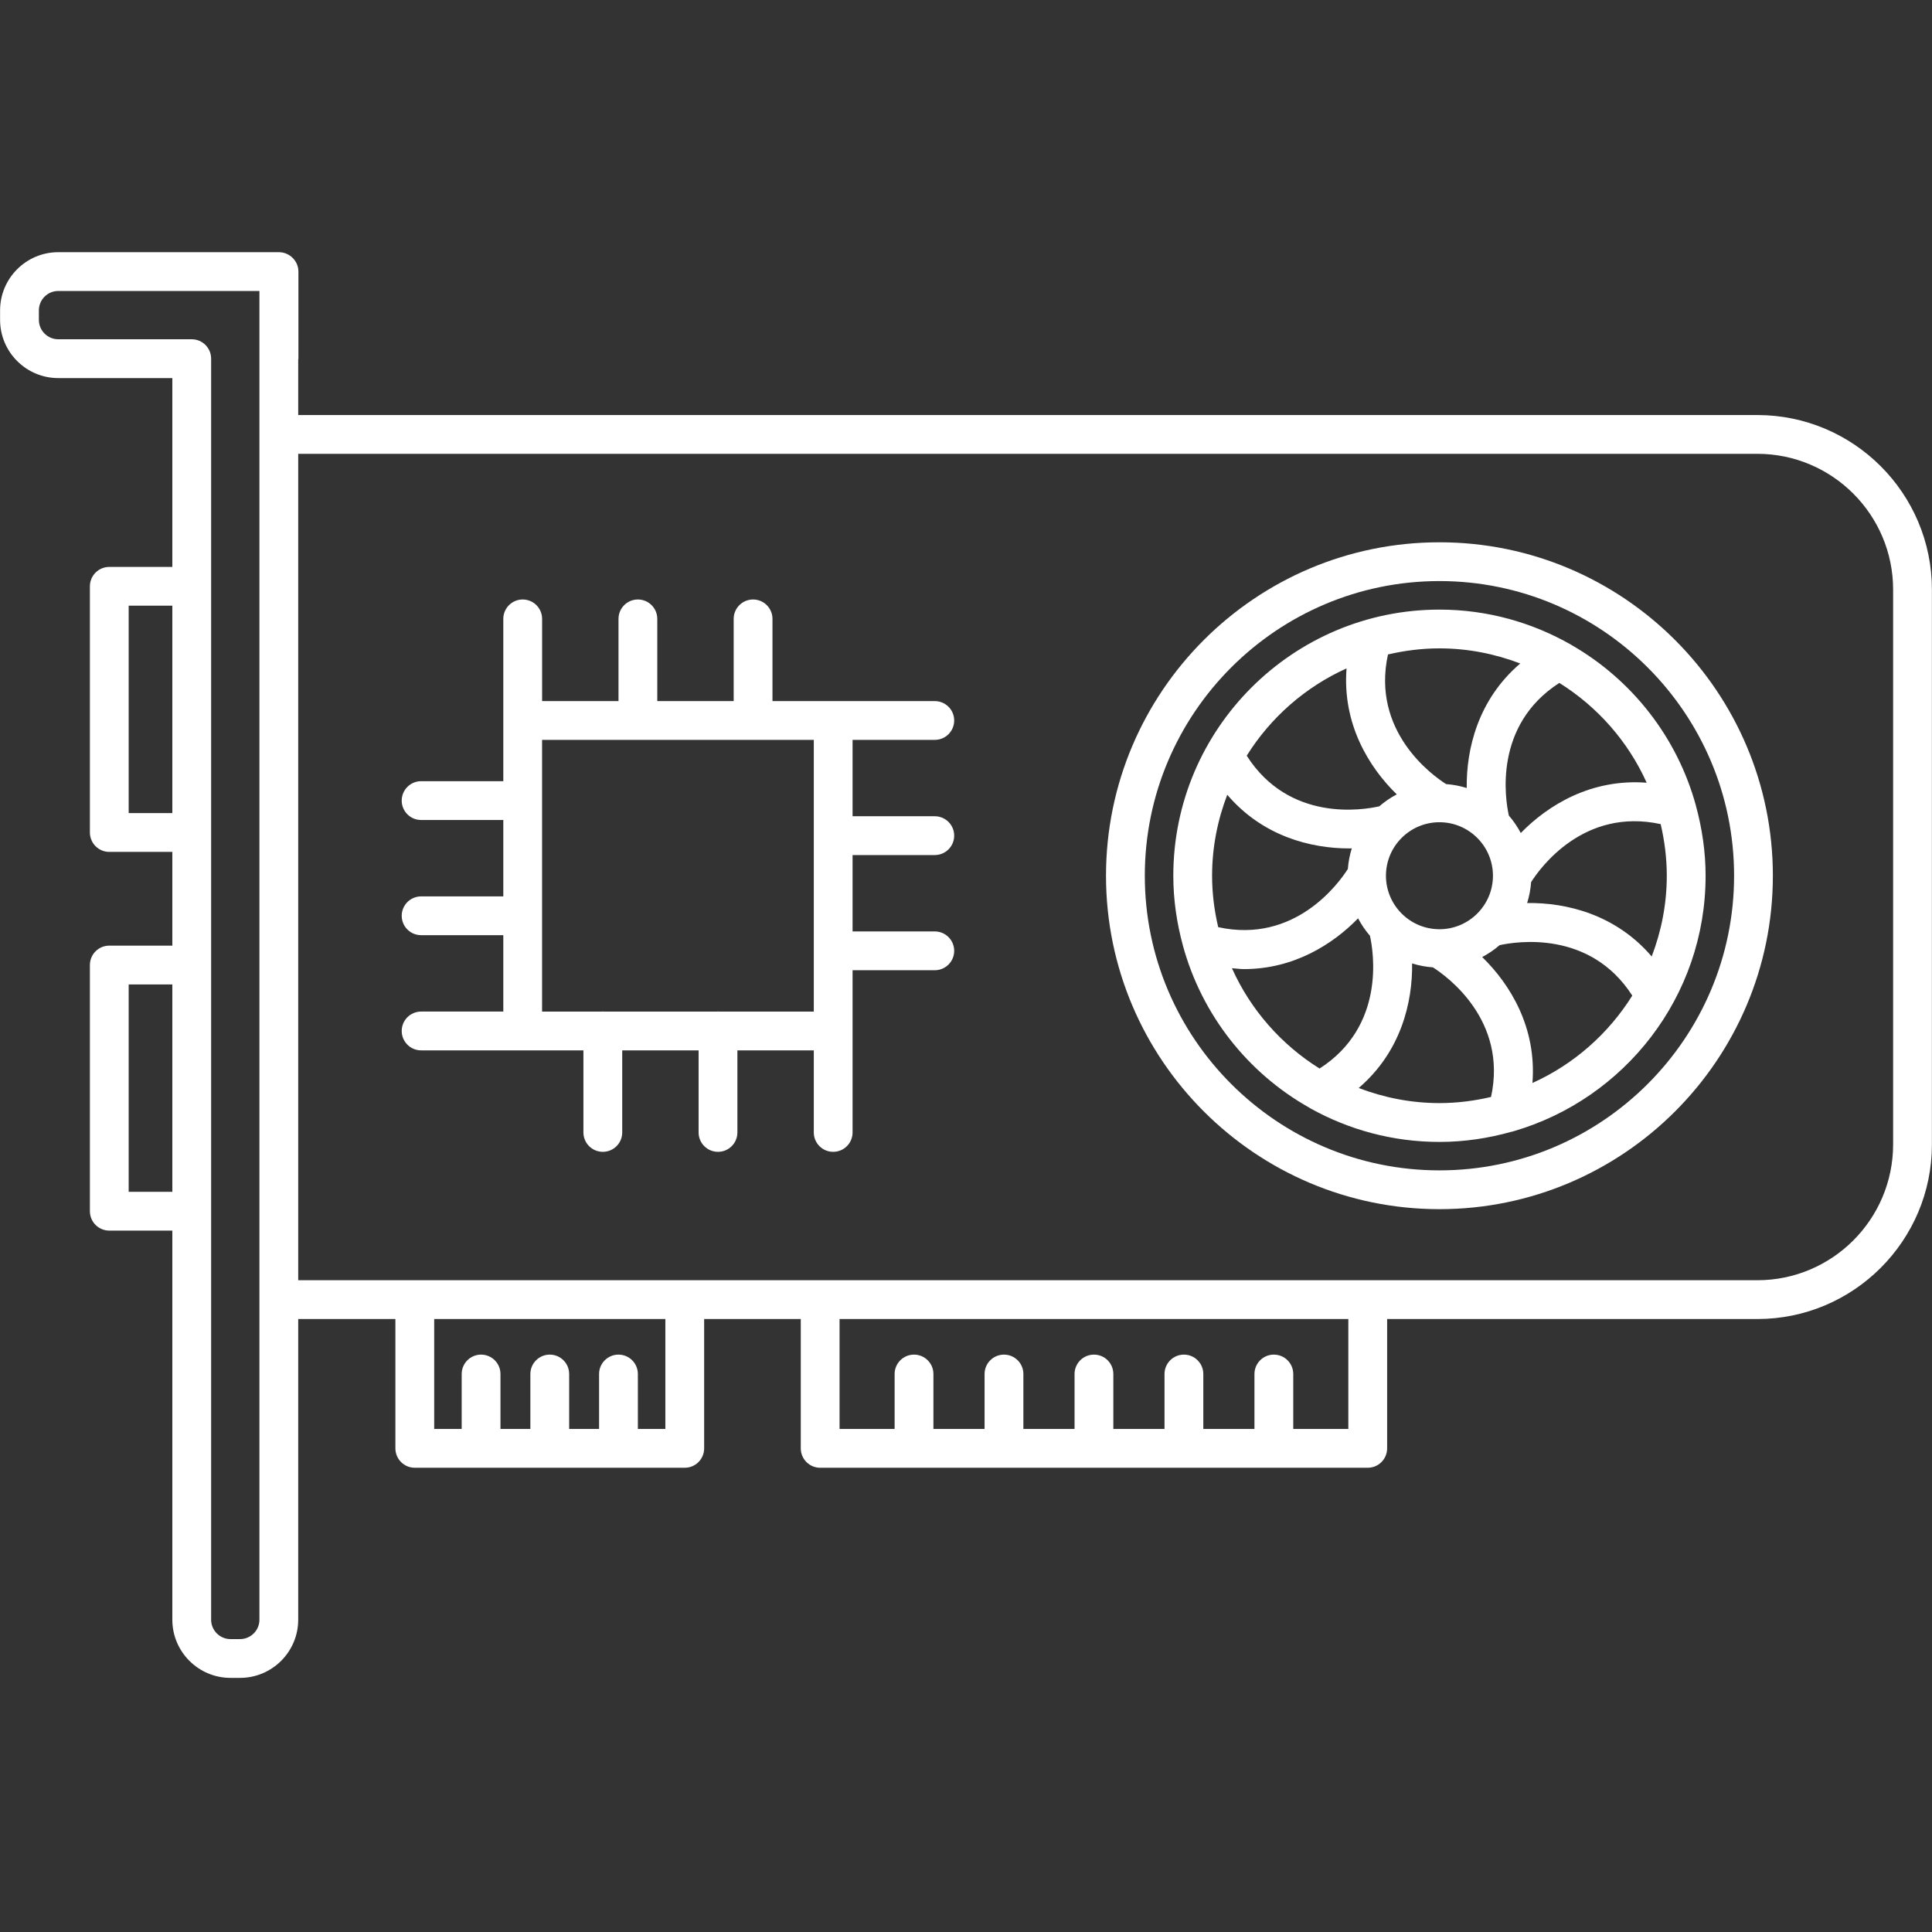 <?xml version="1.0" encoding="UTF-8"?>
<svg xmlns="http://www.w3.org/2000/svg" xmlns:xlink="http://www.w3.org/1999/xlink" width="500" viewBox="0 0 375 375" height="500" preserveAspectRatio="xMidYMid meet">
  <rect x="0" y="0" width="375" height="375" fill="#333333" stroke="none"/>
  <defs>
    <clipPath id="6765d943ec">
      <path d="M 0 48.75 L 375 48.75 L 375 326 L 0 326 Z M 0 48.75 " clip-rule="nonzero"></path>
    </clipPath>
  </defs>
  <g clip-path="url(#6765d943ec)">
    <path fill="#ffffff" d="M 341.098 80.559 L 57.883 80.559 L 57.883 69.801 C 57.887 69.738 57.922 69.684 57.922 69.621 L 57.922 52.715 C 57.922 50.637 56.199 48.949 54.117 48.949 L 11.309 48.949 C 5.082 48.949 0.016 54.016 0.016 60.246 L 0.016 62.09 C 0.016 68.316 5.082 73.387 11.309 73.387 L 33.449 73.387 L 33.449 110.039 L 21.211 110.039 C 19.129 110.039 17.449 111.723 17.449 113.801 L 17.449 161.586 C 17.449 163.664 19.129 165.352 21.211 165.352 L 33.449 165.352 L 33.449 183.547 L 21.211 183.547 C 19.129 183.547 17.449 185.234 17.449 187.312 L 17.449 235.094 C 17.449 237.172 19.129 238.859 21.211 238.859 L 33.449 238.859 L 33.449 314.383 C 33.449 320.609 38.516 325.676 44.742 325.676 L 46.59 325.676 C 52.816 325.676 57.883 320.609 57.883 314.383 L 57.883 256.023 L 76.746 256.023 L 76.746 281.125 C 76.746 283.203 78.43 284.891 80.512 284.891 L 132.91 284.891 C 134.992 284.891 136.676 283.203 136.676 281.125 L 136.676 256.023 L 155.43 256.023 L 155.43 281.125 C 155.43 283.203 157.113 284.891 159.195 284.891 L 265.477 284.891 C 267.559 284.891 269.242 283.203 269.242 281.125 L 269.242 256.023 L 341.098 256.023 C 359.785 256.023 374.984 240.82 374.984 222.137 L 374.984 114.441 C 374.984 95.762 359.785 80.559 341.098 80.559 Z M 24.977 157.82 L 24.977 117.562 L 33.449 117.562 L 33.449 157.816 L 24.977 157.816 Z M 24.977 231.328 L 24.977 191.078 L 33.449 191.078 L 33.449 231.328 Z M 50.355 314.383 C 50.355 316.457 48.668 318.148 46.59 318.148 L 44.742 318.148 C 42.664 318.148 40.98 316.457 40.98 314.383 L 40.98 69.617 C 40.98 67.539 39.297 65.852 37.215 65.852 L 11.309 65.852 C 9.23 65.852 7.547 64.16 7.547 62.086 L 7.547 60.242 C 7.547 58.168 9.23 56.477 11.309 56.477 L 50.355 56.477 Z M 129.145 277.359 L 123.809 277.359 L 123.809 266.695 C 123.809 264.617 122.129 262.93 120.047 262.93 C 117.965 262.93 116.281 264.617 116.281 266.695 L 116.281 277.359 L 110.473 277.359 L 110.473 266.695 C 110.473 264.617 108.793 262.93 106.711 262.93 C 104.629 262.93 102.945 264.617 102.945 266.695 L 102.945 277.359 L 97.141 277.359 L 97.141 266.695 C 97.141 264.617 95.461 262.93 93.379 262.93 C 91.297 262.93 89.613 264.617 89.613 266.695 L 89.613 277.359 L 84.277 277.359 L 84.277 256.023 L 129.145 256.023 Z M 261.715 277.359 L 251.02 277.359 L 251.02 266.695 C 251.02 264.617 249.336 262.93 247.254 262.93 C 245.172 262.93 243.488 264.617 243.488 266.695 L 243.488 277.359 L 233.562 277.359 L 233.562 266.695 C 233.562 264.617 231.879 262.93 229.797 262.93 C 227.715 262.93 226.031 264.617 226.031 266.695 L 226.031 277.359 L 216.098 277.359 L 216.098 266.695 C 216.098 264.617 214.418 262.93 212.336 262.93 C 210.254 262.93 208.57 264.617 208.57 266.695 L 208.57 277.359 L 198.637 277.359 L 198.637 266.695 C 198.637 264.617 196.953 262.93 194.871 262.93 C 192.789 262.93 191.105 264.617 191.105 266.695 L 191.105 277.359 L 181.176 277.359 L 181.176 266.695 C 181.176 264.617 179.492 262.93 177.41 262.93 C 175.328 262.93 173.645 264.617 173.645 266.695 L 173.645 277.359 L 162.957 277.359 L 162.957 256.023 L 261.711 256.023 L 261.711 277.359 Z M 367.453 222.137 C 367.453 236.672 355.629 248.492 341.098 248.492 L 57.883 248.492 L 57.883 88.086 L 341.098 88.086 C 355.629 88.086 367.453 99.91 367.453 114.441 Z M 367.453 222.137 " fill-opacity="1" fill-rule="nonzero"></path>
  </g>
  <path fill="#ffffff" d="M 279.395 105.258 C 243.703 105.258 214.676 134.289 214.676 169.977 C 214.676 205.668 243.707 234.699 279.395 234.699 C 315.078 234.699 344.113 205.668 344.113 169.977 C 344.113 134.289 315.082 105.258 279.395 105.258 Z M 279.395 227.168 C 247.859 227.168 222.207 201.512 222.207 169.977 C 222.207 138.441 247.859 112.785 279.395 112.785 C 310.93 112.785 336.586 138.441 336.586 169.977 C 336.586 201.512 310.93 227.168 279.395 227.168 Z M 279.395 227.168 " fill-opacity="1" fill-rule="nonzero"></path>
  <path fill="#ffffff" d="M 329.176 156.367 C 325.539 143.082 316.746 131.938 305.066 125.215 C 305.047 125.195 305.016 125.184 304.992 125.168 C 297.438 120.836 288.715 118.324 279.398 118.324 C 250.914 118.324 227.738 141.5 227.738 169.984 C 227.738 174.664 228.418 179.176 229.59 183.488 C 229.59 183.508 229.602 183.523 229.602 183.543 C 233.266 196.977 242.191 208.242 254.055 214.953 C 254.156 215.023 254.262 215.09 254.371 215.148 C 261.793 219.277 270.32 221.648 279.398 221.648 C 284.223 221.648 288.883 220.934 293.316 219.691 C 293.5 219.648 293.688 219.621 293.859 219.551 C 315.32 213.277 331.055 193.453 331.055 169.992 C 331.055 165.301 330.367 160.781 329.195 156.457 C 329.191 156.414 329.18 156.395 329.176 156.367 Z M 296.418 175.277 C 296.824 173.98 297.086 172.629 297.188 171.219 C 298.949 168.438 307.414 156.715 322.336 159.961 C 323.086 163.184 323.523 166.527 323.523 169.977 C 323.523 175.504 322.457 180.773 320.594 185.652 C 313.586 177.465 304.02 175.176 296.418 175.277 Z M 235.266 169.977 C 235.266 164.434 236.336 159.152 238.211 154.262 C 245.066 162.297 254.379 164.68 261.902 164.68 C 262.066 164.68 262.219 164.664 262.383 164.664 C 261.98 165.945 261.723 167.277 261.617 168.664 C 259.891 171.391 251.371 183.23 236.453 179.961 C 235.699 176.75 235.266 173.414 235.266 169.977 Z M 269.012 169.977 C 269.012 164.25 273.668 159.594 279.395 159.594 C 285.121 159.594 289.781 164.25 289.781 169.977 C 289.781 175.703 285.125 180.363 279.395 180.363 C 273.672 180.363 269.012 175.703 269.012 169.977 Z M 319.621 151.926 C 308.875 151.102 300.484 156.25 295.18 161.688 C 294.535 160.469 293.77 159.332 292.867 158.301 C 292.156 155.102 289.867 140.773 302.668 132.555 C 310.07 137.176 316.008 143.906 319.621 151.926 Z M 295.078 128.781 C 286.887 135.789 284.594 145.355 284.691 152.953 C 283.406 152.551 282.074 152.293 280.688 152.191 C 277.938 150.445 266.148 141.926 269.406 127.031 C 272.621 126.281 275.957 125.848 279.395 125.848 C 284.926 125.848 290.199 126.918 295.078 128.781 Z M 261.363 129.738 C 260.527 140.5 265.672 148.887 271.113 154.188 C 269.891 154.832 268.758 155.602 267.723 156.504 C 264.559 157.23 250.23 159.617 241.988 146.68 C 246.613 139.281 253.344 133.352 261.363 129.738 Z M 239.117 187.926 C 239.898 187.984 240.699 188.102 241.453 188.102 C 251.113 188.102 258.684 183.301 263.602 178.25 C 264.246 179.469 265.012 180.598 265.906 181.633 C 266.617 184.801 268.941 199.176 256.129 207.402 C 248.691 202.762 242.73 195.992 239.117 187.926 Z M 263.723 211.18 C 271.91 204.164 274.195 194.598 274.09 187 C 275.379 187.402 276.723 187.664 278.125 187.762 C 280.883 189.52 292.656 198.031 289.41 212.918 C 286.188 213.672 282.844 214.109 279.395 214.109 C 273.871 214.109 268.598 213.043 263.723 211.18 Z M 297.449 210.203 C 298.281 199.445 293.137 191.062 287.691 185.762 C 288.906 185.117 290.039 184.352 291.07 183.457 C 294.27 182.75 308.609 180.457 316.824 193.246 C 312.199 200.652 305.469 206.59 297.449 210.203 Z M 297.449 210.203 " fill-opacity="1" fill-rule="nonzero"></path>
  <path fill="#ffffff" d="M 181.441 143.609 C 183.523 143.609 185.207 141.926 185.207 139.844 C 185.207 137.766 183.523 136.082 181.441 136.082 L 149.938 136.082 L 149.938 120.125 C 149.938 118.047 148.254 116.359 146.172 116.359 C 144.09 116.359 142.406 118.047 142.406 120.125 L 142.406 136.082 L 127.578 136.082 L 127.578 120.125 C 127.578 118.047 125.895 116.359 123.812 116.359 C 121.73 116.359 120.051 118.047 120.051 120.125 L 120.051 136.082 L 105.223 136.082 L 105.223 120.125 C 105.223 118.047 103.539 116.359 101.457 116.359 C 99.375 116.359 97.691 118.047 97.691 120.125 L 97.691 151.629 L 81.738 151.629 C 79.656 151.629 77.973 153.316 77.973 155.395 C 77.973 157.473 79.656 159.16 81.738 159.16 L 97.691 159.16 L 97.691 173.988 L 81.738 173.988 C 79.656 173.988 77.973 175.676 77.973 177.754 C 77.973 179.832 79.656 181.516 81.738 181.516 L 97.691 181.516 L 97.691 196.344 L 81.738 196.344 C 79.656 196.344 77.973 198.031 77.973 200.109 C 77.973 202.188 79.656 203.875 81.738 203.875 L 113.242 203.875 L 113.242 219.805 C 113.242 221.883 114.926 223.57 117.008 223.57 C 119.09 223.57 120.773 221.883 120.773 219.805 L 120.773 203.875 L 135.598 203.875 L 135.598 219.805 C 135.598 221.883 137.281 223.57 139.363 223.57 C 141.445 223.57 143.129 221.883 143.129 219.805 L 143.129 203.875 L 157.957 203.875 L 157.957 219.805 C 157.957 221.883 159.637 223.57 161.719 223.57 C 163.801 223.57 165.484 221.883 165.484 219.805 L 165.484 188.32 L 181.441 188.32 C 183.523 188.32 185.207 186.633 185.207 184.555 C 185.207 182.477 183.523 180.789 181.441 180.789 L 165.484 180.789 L 165.484 165.965 L 181.441 165.965 C 183.523 165.965 185.207 164.277 185.207 162.199 C 185.207 160.121 183.523 158.434 181.441 158.434 L 165.484 158.434 L 165.484 143.605 L 181.441 143.605 Z M 105.219 143.609 L 157.957 143.609 L 157.957 196.348 L 139.488 196.348 C 139.441 196.348 139.406 196.32 139.359 196.32 C 139.316 196.32 139.277 196.344 139.23 196.348 L 117.129 196.348 C 117.082 196.348 117.043 196.32 117 196.32 C 116.953 196.32 116.918 196.344 116.871 196.348 L 105.215 196.348 L 105.215 143.609 Z M 105.219 143.609 " fill-opacity="1" fill-rule="nonzero"></path>
</svg>
